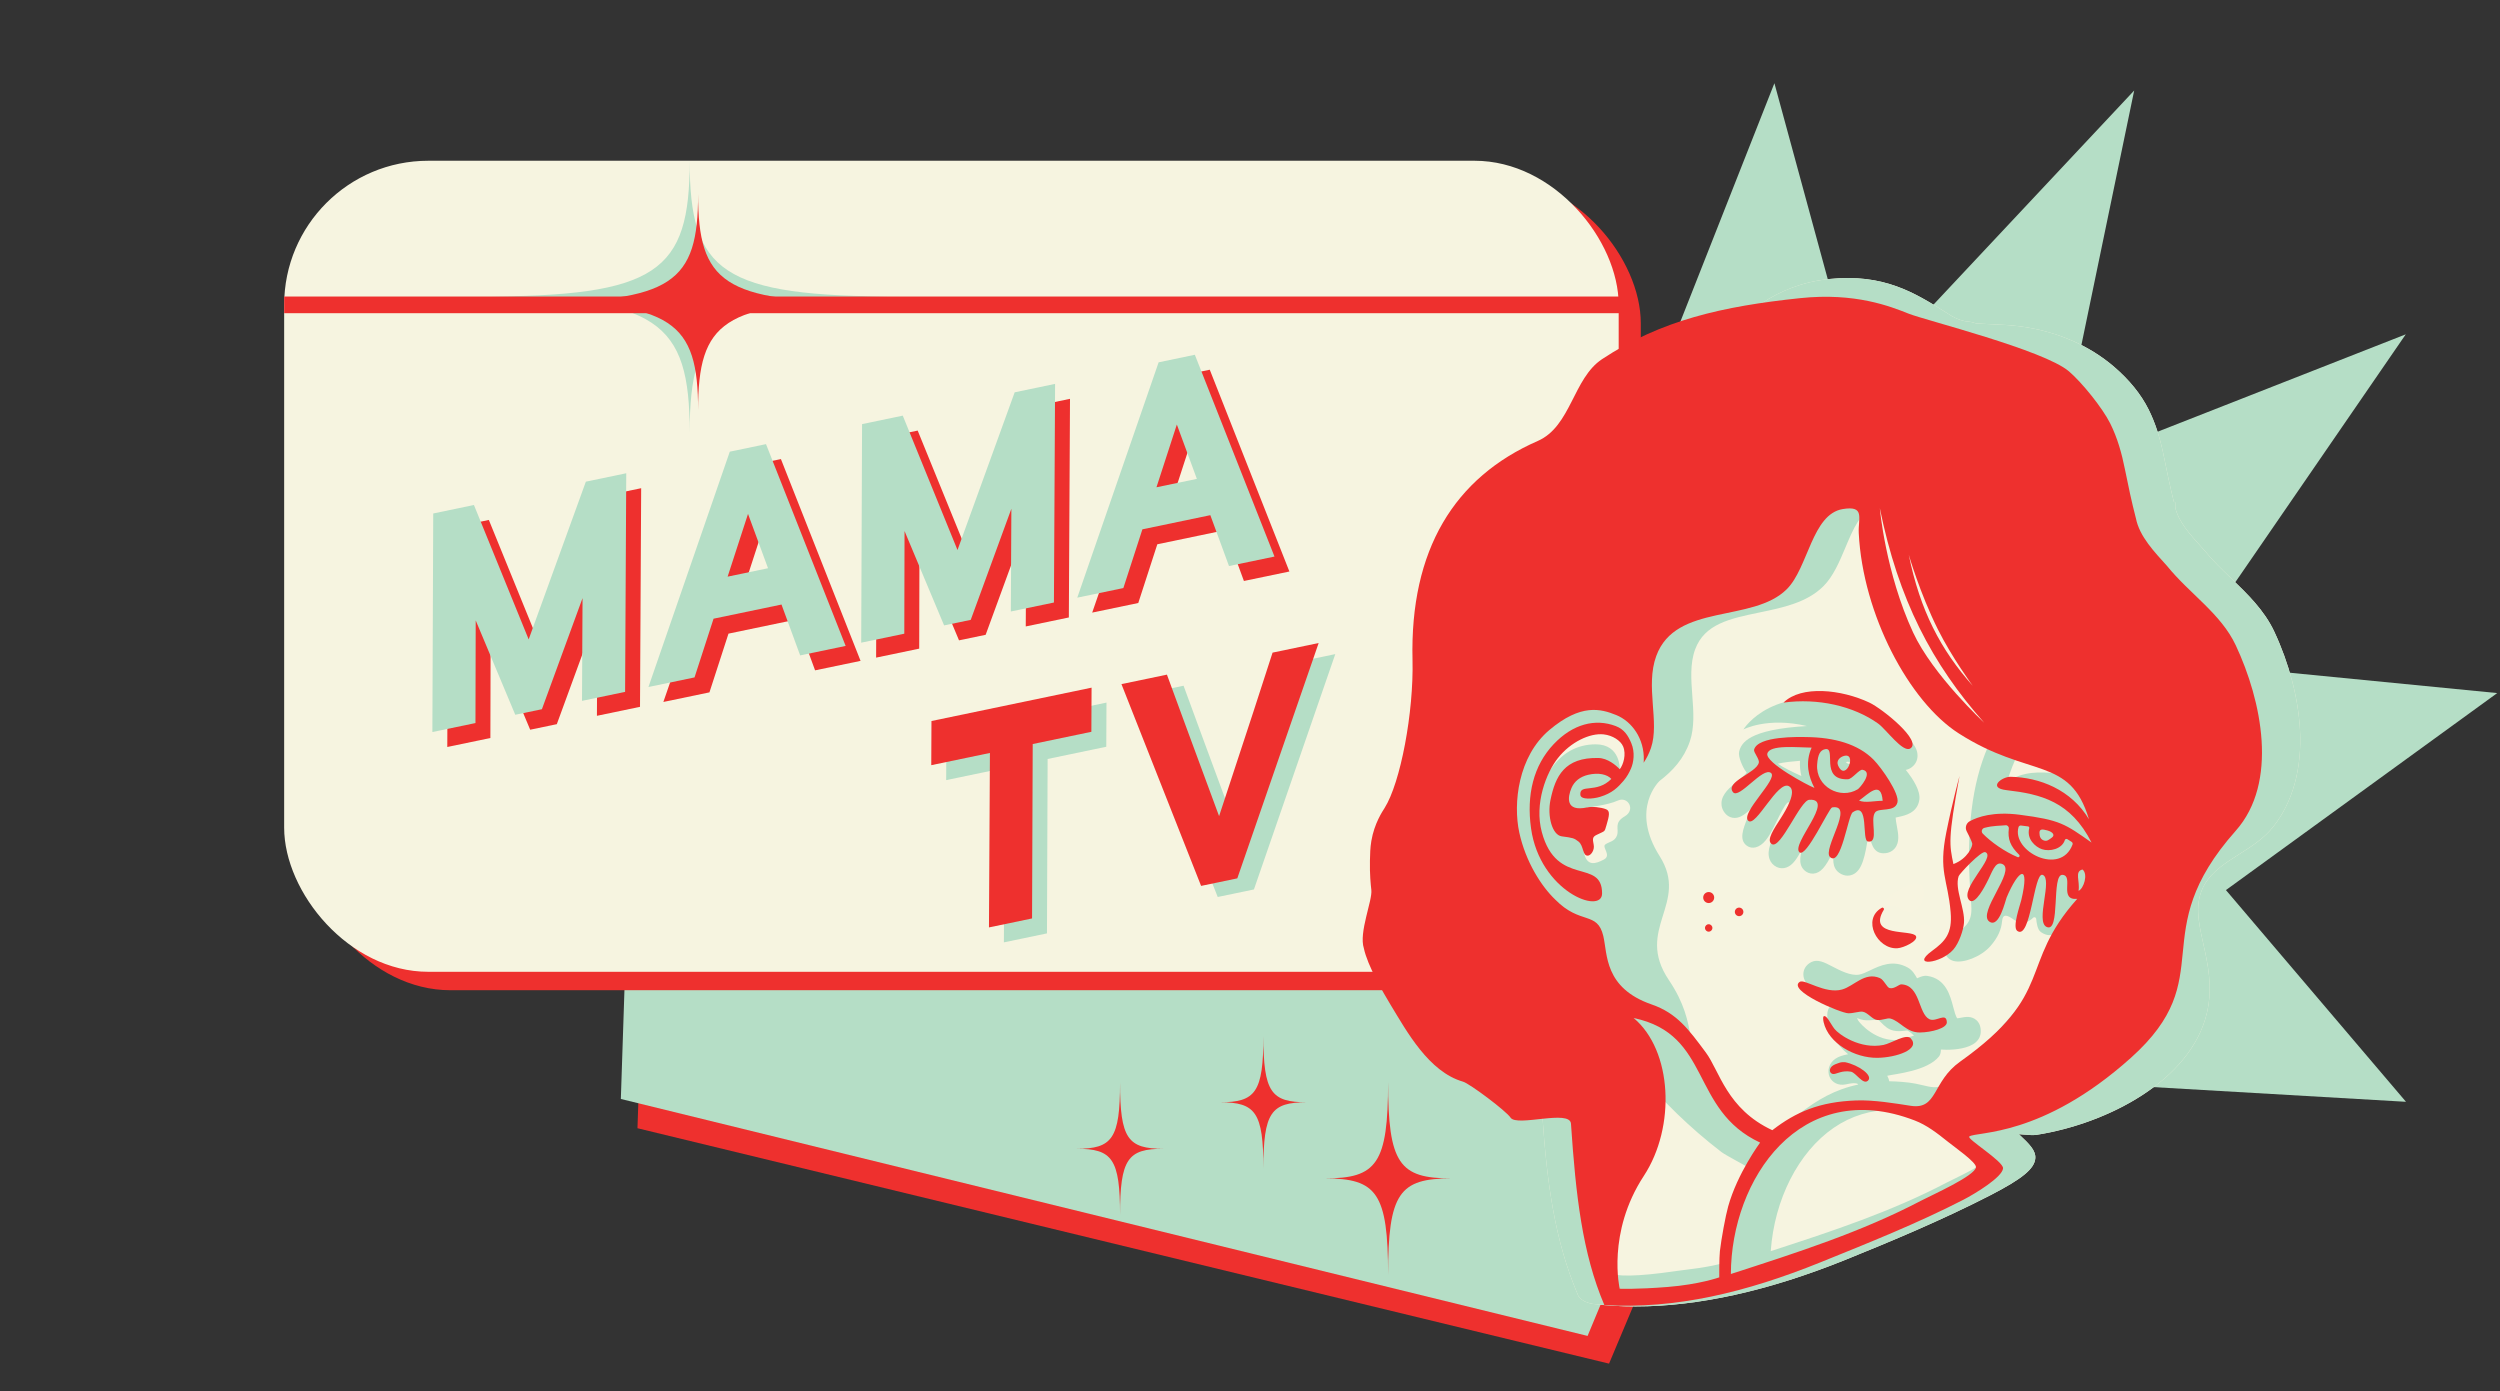 <svg width="451" height="251" viewBox="0 0 451 251" fill="none" xmlns="http://www.w3.org/2000/svg">
<rect x="0" y="0" width="451" height="251" fill="#333333" stroke="none"/>
<g clip-path="url(#clip0_530_320)">
<path d="M374.323 195.293L434.04 198.764L401.558 160.57L450.5 125.031L393.354 119.429L434.001 60.311L370.735 85.141L385.009 16.327L334.99 69.685L320.102 15.011L298.777 69.087L267.184 29.354L260.892 92.408L374.323 195.293Z" fill="#B5DEC6"/>
<path d="M316 184.796L297.361 134L115.857 177.961L115 203.533L290.273 246L316 184.796Z" fill="#EE302E"/>
<path d="M312 179.394L293.454 133L112.853 172.514L112 198.255L286.402 241L312 179.394Z" fill="#B5DEC6"/>
<g clip-path="url(#clip1_530_320)">
<rect x="55.252" y="32.325" width="240.748" height="146.311" rx="26" fill="#EE302E"/>
<rect x="51.262" y="29" width="240.748" height="146.311" rx="26" fill="#F6F4E0"/>
<path d="M162.388 53.5C130.157 53.5 124.419 49.103 124.419 29C124.419 49.103 118.68 53.5 86.45 53.5C118.68 53.5 124.419 57.897 124.419 78C124.419 57.897 130.157 53.5 162.388 53.5Z" fill="#B5DEC6"/>
<path d="M156.312 54.5C130.528 54.5 125.937 51 125.937 35C125.937 51 121.347 54.5 95.562 54.5C121.347 54.5 125.937 58 125.937 74C125.937 58 130.528 54.5 156.312 54.5Z" fill="#EE302E"/>
<path d="M50 55L293 55" stroke="#EE302E" stroke-width="3" stroke-linecap="round"/>
</g>
<path d="M414.916 131.614C414.609 125.941 412.959 119.658 410.269 113.924C408.457 110.065 405.426 107.147 402.496 104.326C400.836 102.727 399.119 101.074 397.67 99.285L397.025 98.564C395.118 96.456 392.962 94.072 392.418 91.543L392.415 90.623L392.16 90.504C391.442 87.642 390.852 84.784 390.409 82.567C389.715 79.068 388.823 76.301 387.601 73.857C386.236 71.129 384.142 68.543 381.378 66.17C376.829 62.265 370.955 59.739 364.39 58.868C362.683 58.641 360.928 58.566 359.232 58.492C358.34 58.454 357.419 58.414 356.523 58.353C356.108 58.215 355.596 58.05 354.996 58.01C354.142 57.953 353.205 57.635 352.131 57.039C351.743 56.798 351.357 56.555 350.971 56.312C345.489 52.865 339.82 49.3 329.969 50.337C320.19 51.367 314.466 56.89 308.93 62.233C306.1 64.964 303.172 67.789 299.652 70.117C296.837 71.977 293.539 72.827 290.046 73.726C287.446 74.395 286.426 80.972 283.792 82.123C267.635 89.188 258.025 97.132 258.515 117.342C258.733 126.35 256.41 138.877 253.733 143.117L253.671 143.215C253.175 143.989 251.667 146.344 251.108 149.69C250.886 151.022 250.859 152.26 250.834 153.463C250.794 155.332 250.883 157.192 251.097 158.991C251.399 161.532 251.959 164.069 252.762 166.533C253.447 169.733 255.355 173.303 256.842 175.745C259.798 180.607 266.181 186.761 273.207 188.781C273.78 188.946 274.517 188.986 275.449 189.038C276.212 189.079 277.736 189.163 278.297 189.39C278.666 190.525 278.453 194.487 278.336 196.66C278.24 198.445 278.157 199.986 278.224 200.982C279.064 213.467 280.477 223.789 284.646 233.58L284.741 233.805L284.896 233.995C285.542 234.783 286.491 235.055 287.15 235.192L287.284 235.214C289.793 235.528 292.381 235.684 295.046 235.684C306.368 235.684 319.078 232.861 332.949 227.256C341.032 223.989 350.452 220.052 359.042 215.631C364.827 212.652 367.031 210.839 367.172 208.942C367.272 207.606 366.177 206.43 364.201 204.606C364.497 204.627 364.768 204.649 364.984 204.668C366 204.751 366.802 204.82 367.42 204.721C380.193 202.701 395.251 194.953 398.13 182.715C399.22 178.079 398.294 173.924 397.478 170.26C396.591 166.282 395.826 162.845 397.705 159.575C399.075 157.195 401.449 155.689 403.962 154.094C406.141 152.711 408.395 151.281 410.059 149.193C413.619 144.722 415.298 138.644 414.917 131.616L414.916 131.614Z" fill="#F6F4E0"/>
<path d="M414.916 131.613C414.609 125.94 412.959 119.657 410.269 113.923C408.457 110.064 405.426 107.146 402.496 104.325C400.836 102.726 399.119 101.073 397.67 99.284L397.025 98.563C395.118 96.455 392.962 94.071 392.418 91.542L392.415 90.621L392.16 90.503C391.442 87.641 390.852 84.783 390.409 82.566C389.715 79.067 388.823 76.3 387.601 73.856C386.236 71.129 384.142 68.542 381.378 66.169C376.829 62.264 370.955 59.738 364.39 58.867C362.683 58.64 360.928 58.565 359.232 58.491C358.34 58.453 357.419 58.413 356.523 58.352C356.108 58.214 355.596 58.049 354.996 58.009C354.142 57.952 353.205 57.634 352.131 57.038C351.743 56.797 351.357 56.554 350.971 56.312C345.489 52.864 339.82 49.299 329.969 50.336C320.19 51.365 314.466 56.889 308.93 62.232C306.1 64.963 303.172 67.788 299.652 70.116C296.837 71.976 293.539 72.826 290.046 73.725C287.446 74.395 286.426 80.971 283.792 82.122C267.635 89.186 258.025 97.131 258.515 117.341C258.733 126.349 256.41 138.876 253.733 143.117L253.671 143.215C253.175 143.988 251.667 146.343 251.108 149.689C250.886 151.021 250.859 152.259 250.834 153.462C250.794 155.331 250.883 157.191 251.097 158.99C251.399 161.531 251.959 164.068 252.762 166.532C253.447 169.732 255.355 173.302 256.842 175.744C259.798 180.607 266.181 186.76 273.207 188.78C273.78 188.945 274.517 188.985 275.449 189.037C276.212 189.078 277.736 189.162 278.297 189.389C278.666 190.524 278.453 194.486 278.336 196.659C278.24 198.444 278.157 199.985 278.224 200.981C279.064 213.466 280.477 223.788 284.646 233.579L284.741 233.804L284.896 233.994C285.542 234.782 286.491 235.054 287.15 235.191L287.284 235.213C289.793 235.527 292.381 235.683 295.046 235.683C306.368 235.683 319.078 232.861 332.949 227.255C341.032 223.988 350.452 220.051 359.042 215.63C364.827 212.651 367.031 210.838 367.172 208.941C367.272 207.605 366.177 206.429 364.201 204.605C364.497 204.626 364.768 204.648 364.984 204.667C366 204.75 366.802 204.819 367.42 204.72C380.193 202.7 395.251 194.952 398.13 182.714C399.22 178.078 398.294 173.923 397.478 170.259C396.591 166.281 395.826 162.844 397.705 159.574C399.075 157.194 401.449 155.688 403.962 154.093C406.141 152.71 408.395 151.28 410.059 149.192C413.619 144.721 415.298 138.643 414.917 131.615L414.916 131.613ZM312.248 220.427C310.837 224.517 310.972 227.863 310.972 227.863C310.596 227.952 309.112 228.289 308.912 228.329C306.932 228.719 305.836 228.852 304.567 229.008C303.949 229.083 303.3 229.162 302.509 229.276L302.088 229.336C295.468 230.292 291.408 230.365 290.018 229.555C289.035 228.498 287.28 221.826 286.409 216.714C283.858 201.678 283.616 190.618 286.02 179.034C291.15 188.682 298.953 198.91 310.551 207.829C311.272 208.383 314.481 210.046 315.745 210.813C315.745 210.813 313.98 215.407 312.247 220.427H312.248ZM352.829 212.523C352.15 212.853 351.586 213.128 351.222 213.318C341.236 218.557 330.636 222.08 319.442 225.704C320.097 216.404 324.412 207.848 330.797 203.461C333.945 201.298 337.508 200.212 341.346 200.212C344.168 200.212 346.093 201.124 349.001 202.651C350.986 203.693 351.821 204.311 353.726 205.84C353.975 206.041 354.628 206.5 355.049 206.818C355.704 207.313 357.341 208.737 358.169 209.502C356.631 210.663 354.264 211.825 352.83 212.522L352.829 212.523ZM357.838 188.522C357.039 189.245 356.137 190.227 355.183 191.266C353.527 193.068 351.025 195.791 349.741 196.063C348.524 196.319 347.294 195.829 345.534 195.483C344.124 195.207 342.239 195.086 340.806 195.058C340.774 194.754 340.609 194.334 340.457 194.067C341.834 193.746 347.712 193.222 349.802 190.577C350.082 190.221 350.132 189.764 350.14 189.34C350.446 189.364 350.801 189.379 351.191 189.379C352.875 189.379 355.16 189.105 356.385 188.063C357.102 187.454 357.289 186.76 357.32 186.286C357.385 185.305 357.118 184.543 356.526 184.022C355.621 183.226 354.497 183.45 353.752 183.598C353.56 183.636 353.257 183.696 353.089 183.703C352.814 183.398 352.528 182.301 352.352 181.626C351.824 179.603 351.027 176.546 347.695 176.055C347.047 175.962 346.498 176.199 346.055 176.391C345.993 176.418 345.916 176.451 345.837 176.483C345.472 175.838 345.019 175.036 344.203 174.572C341.536 173.058 339.141 174.204 337.394 175.042C336.662 175.393 335.97 175.724 335.391 175.822C333.871 176.081 331.963 175.086 330.571 174.362C329.084 173.588 327.908 172.977 326.736 173.572C325.7 174.097 325.173 175.101 325.362 176.193C325.642 177.821 327.992 179.752 330.457 181.29C330.457 181.291 330.457 181.291 330.457 181.293C329.755 181.83 329.654 182.494 329.644 183.019C329.602 185.814 331.151 188.326 333.401 190.188C333.321 190.201 333.24 190.211 333.161 190.229L333.04 190.257C332.489 190.383 331.736 190.557 331.072 191.02C330.004 191.765 329.573 193.117 330.047 194.235C330.508 195.32 331.669 195.88 332.927 195.631L333.215 195.573C333.579 195.5 333.901 195.435 334.216 195.416H334.217L334.486 195.413C334.663 195.412 334.854 195.435 335.058 195.486C335.104 195.527 335.161 195.586 335.221 195.652C330.983 196.553 327.84 198.409 324.541 200.956C323.629 201.66 322.741 202.784 321.882 203.871C321.446 204.422 320.828 205.203 320.44 205.584C319.613 205.237 317.667 203.903 313.167 199.905L312.528 199.34C312.105 198.968 311.683 198.576 311.261 198.185C310.888 197.803 310.443 197.377 309.921 196.907C309.297 196.296 308.676 195.668 308.059 195.021C303.605 189.688 306.691 185.159 301.059 176.796C294.829 167.548 304.83 163.027 299.403 154.449C293.976 145.87 299.403 140.869 299.403 140.869L299.4 140.87C301.739 139.077 303.768 136.906 304.847 133.748C305.72 131.195 305.504 128.315 305.295 125.53C305.081 122.676 304.86 119.725 305.797 117.167C307.487 112.548 312.1 111.591 317.442 110.483C321.636 109.612 325.974 108.713 328.946 105.749C330.72 103.981 331.836 101.331 332.915 98.767C334.342 95.377 335.69 92.174 338.113 91.773C338.568 91.698 338.878 91.678 339.079 91.678C339.093 91.678 339.107 91.678 339.12 91.678C339.119 91.936 339.093 92.288 339.072 92.57C339.03 93.145 338.982 93.797 339.017 94.508C339.812 110.472 347.195 125.183 357.824 131.986C358.774 132.594 359.133 132.896 359.267 133.043C359.205 133.316 358.962 133.892 358.744 134.407C358.559 134.848 358.345 135.354 358.115 135.947C355.456 142.807 354.634 151.644 355.601 162.962C355.858 165.966 355.03 166.888 352.931 168.419C351.764 169.27 350.605 170.329 350.858 171.727C351.001 172.516 351.579 173.124 352.404 173.354C354.19 173.854 357.423 172.556 359.059 170.691C360.467 169.091 361.046 167.614 361.169 166.216C361.293 164.82 362.014 164.993 363.283 165.897C364.02 166.419 364.865 166.554 365.667 166.275C366.088 166.128 366.456 165.881 366.781 165.558C366.973 165.367 367.295 165.48 367.325 165.75C367.412 166.514 367.549 167.69 368.156 168.13C368.854 168.633 369.694 168.868 370.448 168.58C371.142 168.314 371.353 168.44 372 169.089C372.583 169.673 365.159 181.887 357.84 188.523L357.838 188.522ZM335.2 184.071C335.141 183.975 335.072 183.821 335.002 183.65C335.521 183.856 335.934 183.985 336.183 184.017C336.868 184.104 337.546 184.05 338.091 184.008C338.318 183.989 338.654 183.967 338.806 183.971C338.95 184.055 339.223 184.33 339.409 184.516C339.931 185.04 340.581 185.692 341.531 185.911C342.339 186.101 343.099 186.007 343.653 185.939C343.789 185.922 343.966 185.9 344.074 185.894C344.458 186.072 344.852 186.421 345.29 186.826C344.904 186.931 344.523 187.05 344.16 187.164C343.551 187.354 342.861 187.57 342.492 187.603C338.472 187.953 335.601 184.722 335.199 184.071H335.2ZM366.493 139.44C365.17 139.581 363 140.14 361.983 141.336C362.585 139.274 363.351 137.315 364.262 135.547C365.144 135.872 366.064 136.184 367.02 136.506C370.125 137.556 373.297 138.629 375.595 140.355C372.631 139.64 369.248 139.149 366.493 139.44V139.44ZM292.211 138.777C292.211 138.777 292.364 134.277 287.864 134.277C284.469 134.277 281.66 135.878 279.711 138.851C277.4 142.378 277.42 132.999 286.304 131.768C295.188 130.536 293.96 136.377 293.96 136.377L292.211 138.777V138.777ZM286.3 145.658C286.3 145.658 290.022 145.272 291.849 144.424C293.676 143.576 295.125 146.09 293.109 147.264C291.092 148.439 292.1 149.479 291.722 150.664C291.344 151.848 290.21 151.849 289.58 152.353C288.949 152.858 290.777 154.309 289.328 155.067C287.879 155.826 286.282 156.401 285.726 153.777C285.169 151.153 286.3 145.658 286.3 145.658V145.658Z" fill="#B5DEC6"/>
<path d="M347.125 166.862C344.136 167.016 343.77 169.467 339.847 168.804C339.158 168.687 337.997 167.074 339.831 164.131C339.831 164.131 340.777 162.394 343.128 164.099C347.062 166.951 349.936 155.597 342.289 160.709C339.646 162.476 338.288 163.499 337.916 165.593C337.471 168.1 339.497 171.054 342.285 171.065C345.073 171.076 346.747 171.878 348.212 169.135C348.577 168.45 348.968 166.767 347.125 166.862L347.125 166.862Z" fill="#F7F4E0"/>
<path d="M339.699 153.927C340.853 153.976 341.509 153.407 341.798 153.069C342.741 151.97 342.462 150.466 342.191 149.01C342.109 148.573 341.986 147.905 341.971 147.494C342.143 147.45 342.353 147.405 342.513 147.37C343.704 147.114 345.92 146.639 346.251 144.271C346.471 142.72 345.227 140.668 343.803 138.888C344.168 138.822 344.523 138.672 344.866 138.414C345.676 137.805 346.049 136.881 345.888 135.88C345.801 135.334 345.536 133.673 341.277 130.688C339.246 129.263 336.879 127.917 335.497 127.479C320.007 122.569 314.506 131.597 314.506 131.597C314.506 131.597 318.812 129.294 325.961 130.979C315.503 131.597 314.129 133.971 313.736 135.618C313.52 136.523 314.428 138.454 314.882 139.08C314.945 139.168 315.031 139.287 315.107 139.397C314.767 139.818 313.981 140.466 313.477 140.881C312.08 142.031 310.635 143.221 310.555 144.823C310.528 145.367 310.651 146.172 311.394 146.921C311.807 147.338 312.367 147.557 312.949 147.558C314.019 147.546 314.954 146.813 316.066 145.699C315.775 146.328 315.509 146.93 315.283 147.474C314.364 149.693 313.763 151.473 315.053 152.511C315.324 152.729 316.315 153.367 317.67 152.414C318.827 151.6 319.617 149.981 320.531 148.105C321.044 147.052 321.988 145.115 322.528 144.752C322.672 144.735 322.79 144.728 322.885 144.726C322.702 145.612 321.762 147.29 321.423 147.896C321.212 148.272 321.034 148.592 320.921 148.826L320.626 149.43C319.58 151.568 318.677 153.415 319.217 154.96C319.442 155.604 319.907 156.121 320.526 156.413C321.077 156.675 321.704 156.702 322.289 156.488C323.428 156.072 324.241 154.875 325.231 152.871C324.595 154.715 324.446 156.309 325.825 157.248C326.345 157.6 326.991 157.699 327.599 157.517C328.819 157.152 329.723 155.773 331.001 152.933C330.568 154.9 330.497 156.533 331.798 157.463C332.267 157.798 332.786 157.97 333.3 157.97C333.605 157.97 333.908 157.91 334.198 157.788C335.957 157.044 336.462 154.514 337.087 150.437C337.104 150.322 337.122 150.203 337.142 150.081L337.145 150.099C337.466 151.866 337.829 153.867 339.699 153.929V153.927ZM320.71 137.778C321.788 137.502 323.559 137.34 324.715 137.249C324.664 138.166 324.748 139.082 324.964 139.995C323.373 139.285 321.683 138.442 320.71 137.778ZM333.776 137.83C333.646 137.835 333.435 137.813 333.212 137.672C333.12 137.615 333.045 137.549 332.987 137.483C333.067 137.451 333.162 137.426 333.269 137.416C333.39 137.405 333.497 137.414 333.59 137.434L333.781 137.813C333.78 137.818 333.777 137.824 333.775 137.829L333.776 137.83ZM333.784 137.808L333.594 137.435C333.684 137.454 333.758 137.483 333.814 137.512C333.826 137.609 333.815 137.723 333.784 137.808V137.808Z" fill="#B5DEC6"/>
<path d="M403.324 116.398C400.648 110.7 395.006 107.124 390.945 102.109C390.94 102.104 390.936 102.097 390.931 102.092C388.727 99.633 385.945 96.802 385.312 93.463C385.312 93.46 385.306 93.46 385.306 93.459C384.555 90.561 383.928 87.623 383.335 84.647C382.768 81.788 381.983 78.987 380.675 76.371C379.283 73.589 375.605 69.025 373.26 67.011C368.737 63.128 347.362 57.791 344.338 56.592C341.048 55.286 334.703 52.737 324.746 53.785C310.769 55.256 299.692 57.732 289.015 64.788C283.779 68.25 283.42 76.924 277.405 79.553C262.39 86.119 254.335 99.141 254.818 119.048C255.048 128.547 252.648 141.221 249.772 145.779C249.419 146.339 247.918 148.545 247.388 151.72C247.186 152.931 247.162 154.063 247.137 155.247C247.085 157.687 247.277 159.606 247.388 160.537C247.617 162.464 245.101 168.213 246.04 171.073C246.681 174.172 249.588 179.173 250.825 181.203C253.775 186.055 257.73 193.351 263.936 195.135C265.123 195.476 271.711 200.414 272.505 201.622C273.633 203.338 283.227 200.078 283.404 202.715C284.272 215.62 285.442 226.079 289.428 235.44C302.24 236.196 314.918 233.175 328.415 227.722C337.146 224.191 346.008 220.648 354.167 216.45C356.292 215.355 361.232 212.356 361.351 210.767C361.445 209.508 354.712 205.429 355.263 205.022C356.533 204.084 368.318 205.263 384.413 190.833C400.796 176.145 386.681 168.619 403.325 149.873C411.084 141.133 408.012 126.393 403.325 116.399L403.324 116.398ZM310.27 225.705C310.133 226.909 310.154 230.437 310.154 230.437C310.154 230.437 306.6 231.713 300.797 232.173C295.22 232.615 292.195 232.489 292.195 232.489C292.195 232.489 289.829 222.385 296.544 212.136C302.357 203.264 301.689 189.481 294.708 183.649C308.83 186.611 304.829 200.212 317.525 206.124C317.525 206.124 313.438 211.633 311.76 217.649C311.284 219.355 310.53 223.452 310.269 225.705H310.27ZM356.464 210.561C356.305 212.124 348.548 215.565 346.612 216.581C335.808 222.249 324.33 225.921 312.249 229.828C312.289 212.764 324.761 194.186 345.411 202.131C347.556 202.956 349.395 204.36 351.418 205.983C352.609 206.943 356.553 209.689 356.464 210.561ZM374.968 160.71C375.261 158.947 374.19 157.185 375.689 156.858C376.736 157.694 375.906 160.312 374.968 160.71ZM364.336 146.976C359.629 146.368 356.773 147.368 355.347 148.145C354.692 148.502 354.449 149.317 354.797 149.977C355.2 150.741 355.685 151.713 355.79 152.158C355.901 152.627 354.984 154.91 352.395 155.881C351.671 152.376 351.387 151.398 353.498 139.996C353.498 139.996 352.238 144.577 351.119 150.126C349.669 157.313 351.389 158.6 351.898 164.563C352.229 168.427 350.884 169.833 348.534 171.548C344.534 174.467 350.115 173.886 352.378 171.309C353.426 170.117 354.201 167.736 354.303 166.489C354.513 163.874 352.568 160.372 353.341 158.062C353.492 157.61 357.438 153.43 358.148 153.726C360.202 154.591 353.336 160.467 355.263 162.396C356.31 163.448 358.251 159.519 358.386 159.266C359.379 157.442 359.885 155.233 361.273 155.895C363.704 157.056 356.655 164.675 358.868 166.251C360.658 167.523 361.765 162.46 361.992 161.916C364.124 156.819 366.263 155.535 364.635 162.397C364.417 163.316 362.987 167.266 363.914 167.936C366.354 169.699 366.914 157.295 368.479 157.822C370.394 158.466 367.136 166.249 369.203 167.216C371.784 168.421 370.018 157.653 372.085 157.822C374.16 157.992 371.342 162.466 374.728 162.157C364.018 174.144 370.981 179.176 353.582 191.54C348.52 195.137 349.584 200.24 344.69 199.487C341.847 199.049 338.054 198.404 334.839 198.522C328.247 198.764 324.023 200.568 319.725 203.887C311.509 200.065 310.217 193.213 307.728 189.866C304.634 185.705 302.523 182.785 297.962 181.205C289.364 178.228 290.007 172.093 289.235 168.854C288.151 164.307 285.099 166.911 280.56 162.28C280.56 162.28 280.559 162.28 280.559 162.279C278.04 159.872 275.211 155.419 274.076 150.178C272.942 144.937 273.856 136.443 279.527 131.676C285.198 126.908 288.758 127.855 291.562 128.992C294.366 130.128 296.666 133.223 296.54 137.17C296.535 137.321 296.523 137.459 296.514 137.601C297.048 136.802 297.497 135.925 297.832 134.943C299.438 130.244 296.775 123.837 298.794 118.327C302.303 108.738 316.2 112.411 322.342 106.286C326.209 102.431 326.874 92.755 332.434 91.835C336.515 91.162 335.184 93.466 335.319 96.171C336.049 110.837 344.394 126.566 353.341 132.294C366.181 140.514 373.41 136.314 376.851 147.802C373.662 142.461 367.919 140.222 362.695 140.133C361.163 140.108 358.476 142.138 361.972 142.543C368.153 143.259 373.536 144.548 377.316 151.996C372.528 148.631 371.666 147.925 364.336 146.978L364.336 146.976ZM364.251 154.198C364.456 154.396 364.242 154.735 363.979 154.626C361.673 153.667 359.166 151.895 357.691 150.387C357.354 150.042 357.519 149.471 357.985 149.347C359.617 148.914 360.841 148.985 361.81 148.877C362.154 148.838 362.433 149.141 362.391 149.486C362.162 151.373 362.674 152.674 364.251 154.198V154.198ZM364.142 149.207C364.199 149.014 364.399 148.899 364.598 148.925L365.863 149.085C366.019 149.105 366.112 149.26 366.072 149.413C365.565 151.366 367.186 152.796 368.368 153.197C369.79 153.679 371.989 153.16 372.494 151.558C372.555 151.364 372.78 151.278 372.952 151.387L373.72 151.873C373.879 151.974 373.952 152.175 373.887 152.352C371.745 158.096 362.863 153.612 364.142 149.208V149.207ZM370.169 151.091C369.59 151.512 369.277 151.815 368.709 151.62C368.14 151.425 367.918 150.943 367.918 150.242C367.918 149.541 368.398 149.553 369.327 149.805C370.35 150.084 370.748 150.67 370.169 151.091V151.091Z" fill="#EE302E"/>
<path d="M342.996 177.577C342.581 177.561 341.719 178.472 340.868 178.246C340.396 178.123 339.863 176.764 339.135 176.448C336.399 175.262 334.481 177.896 332.312 178.507C329.244 179.368 325.537 176.566 324.684 177.12C322.311 178.66 332.075 182.769 333.433 182.795C334.398 182.812 335.454 182.406 336.042 182.514C336.994 182.692 337.737 183.894 338.621 184.001C339.534 184.113 340.451 183.598 341.014 183.743C342.802 184.206 343.878 186.28 346.345 186.26C348.423 186.241 351.253 185.492 351.209 184.411C351.132 182.511 349.28 184.452 348.07 183.869C346.024 182.88 346.456 177.712 342.995 177.577H342.996Z" fill="#EE302E"/>
<path d="M339.831 164.131C339.972 163.9 339.705 163.635 339.47 163.768C335.804 165.838 338.65 171.294 342.285 171.066C343.441 170.993 346.039 169.756 345.651 168.898C345.057 167.581 336.756 169.206 339.831 164.132V164.131Z" fill="#EE302E"/>
<path d="M339.765 188.51C335.536 189.342 331.711 186.605 330.937 185.608C330.207 184.667 329.53 183.071 329.014 183.332C328.81 183.435 328.908 184.075 328.984 184.409C329.868 188.25 334.622 190.886 338.693 190.832C342.072 190.787 346.522 189.309 344.7 187.318C343.866 186.407 341.212 188.225 339.765 188.51V188.51Z" fill="#EE302E"/>
<path d="M326.402 144.28C331.192 143.999 323 152.346 324.632 153.757C325.848 154.807 329.955 145.752 330.511 145.659C334.705 144.956 328.66 153.272 330.148 154.621C332.143 156.43 333.369 147.125 334.228 146.54C337.265 144.472 335.785 151.634 336.987 151.814C339.059 152.127 337.271 147.866 338.271 146.56C338.969 145.644 341.82 146.598 342.295 144.775C342.714 143.176 339.427 138.509 338.017 137.074C335.183 134.187 330.829 133.025 325.913 132.966C324.595 132.95 317.087 132.721 316.437 135.243C316.315 135.726 317.446 136.929 317.288 137.593C316.846 139.466 311.149 141.02 312.631 142.906C313.707 144.278 318.05 138.227 319.5 139.454C320.788 140.543 313.942 146.668 315.382 148.062C316.732 149.37 320.716 140.652 322.75 141.841C324.251 142.718 322.148 146.194 321.308 147.516C320.075 149.461 318.553 151.599 319.634 152.275C321.235 153.273 324.765 144.376 326.401 144.28H326.402ZM339.634 144.466C338.299 144.443 336.419 144.91 335.371 144.42C337.026 143.279 339.343 140.622 339.634 144.466ZM332.475 136.43C335.182 135.427 333.008 141.226 331.607 138.13C331.205 137.246 331.909 136.641 332.475 136.43ZM329.254 135.155C331.404 134.724 328.198 140.749 333.343 140.582C334.155 140.557 335.404 138.74 336.013 138.868C338.028 139.289 335.463 142.183 335.159 142.371C331.981 144.33 327.523 141.901 327.812 137.916C327.946 136.035 328.387 135.329 329.255 135.155H329.254ZM318.824 135.97C319.196 134.27 324.328 134.858 326.816 134.872C325.606 137.606 326.273 140.141 327.324 142.136C326.186 141.73 318.47 137.599 318.824 135.971V135.97Z" fill="#EE302E"/>
<path d="M338.826 130.539C340.245 131.552 343.255 135.825 344.597 135.036C346.861 133.711 339.585 127.86 337.244 126.751C332.214 124.375 324.948 123.575 321.741 126.751C327.911 125.906 334.347 127.335 338.826 130.538V130.539Z" fill="#EE302E"/>
<path d="M332.834 191.616C332.481 191.589 332.129 191.618 331.782 191.737C331.342 191.891 330.833 192.05 330.475 192.361C329.791 192.956 330.11 194.01 331.126 193.693C331.677 193.523 332.2 193.334 332.777 193.285C332.782 193.285 332.784 193.287 332.788 193.287C333.109 193.248 333.471 193.252 333.899 193.33C334.813 193.498 336.058 195.714 336.939 194.988C338.047 194.074 335.29 192.106 332.834 191.615V191.616Z" fill="#EE302E"/>
<path d="M291.47 130.979C287.797 129.588 283.752 130.584 280.278 134.254C276.648 138.09 275.354 143.385 276.2 149.433C277.797 160.848 289.015 165.082 289.015 161.179C289.015 154.738 280.836 160.147 278.142 150.106C276.765 144.974 278.94 139.411 281.058 136.741C283.35 133.852 286.819 132.21 289.302 132.482C290.932 132.66 292.372 133.619 292.81 134.657C293.411 136.081 292.857 137.925 292.211 138.777C291.518 138.051 290.022 136.778 288.359 136.741C282.212 136.605 280.591 140.064 279.71 144.285C279.089 147.265 280.034 150.649 281.732 150.875C283.749 151.143 283.948 151.19 284.744 151.802C285.76 152.583 285.419 154.43 286.469 154.359C286.987 154.324 287.706 153.376 287.5 152.386C287.267 151.263 287.317 150.966 288.01 150.622C289.625 149.821 289.42 150.173 289.8 148.889C290.32 147.136 290.501 146.284 289.732 145.986C288.817 145.631 287.248 145.455 286.299 145.659C282.36 146.504 282.802 143.795 283.491 142.164C284.011 140.933 285.063 140.112 286.516 139.772C288.335 139.346 289.942 139.678 290.686 140.518C288.004 143.23 284.915 141.303 285.096 143.395C285.178 144.334 287.428 144.117 288.603 143.767C290.887 143.088 291.891 142 292.839 140.913C292.856 140.893 292.875 140.876 292.889 140.855C293.515 140.121 293.923 139.357 294.239 138.625C294.7 137.559 294.988 135.724 294.285 134.061C293.721 132.725 293.03 131.57 291.469 130.979H291.47Z" fill="#EE302E"/>
<path d="M313.737 165.275C314.162 165.275 314.507 164.93 314.507 164.503C314.507 164.077 314.162 163.731 313.737 163.731C313.311 163.731 312.966 164.077 312.966 164.503C312.966 164.93 313.311 165.275 313.737 165.275Z" fill="#EE302E"/>
<path d="M308.248 162.911C308.796 162.911 309.24 162.466 309.24 161.917C309.24 161.368 308.796 160.923 308.248 160.923C307.7 160.923 307.256 161.368 307.256 161.917C307.256 162.466 307.7 162.911 308.248 162.911Z" fill="#EE302E"/>
<path d="M308.248 168.072C308.618 168.072 308.917 167.772 308.917 167.402C308.917 167.032 308.618 166.731 308.248 166.731C307.879 166.731 307.579 167.032 307.579 167.402C307.579 167.772 307.879 168.072 308.248 168.072Z" fill="#EE302E"/>
<path d="M357.947 130.377C357.947 130.377 348.696 121.81 345.123 114.098C340.147 103.358 339.119 91.676 339.119 91.676C342.478 108.213 348.533 119.754 357.947 130.377V130.377Z" fill="#F7F4E0"/>
<path d="M355.869 123.706C355.869 123.706 352.119 118.601 349.584 113.518C346.356 107.045 344.338 100.067 344.338 100.067C346.394 110.168 350.103 117.217 355.87 123.707L355.869 123.706Z" fill="#F7F4E0"/>
<path d="M250.41 195.161C250.41 209.95 248.366 212.583 239.023 212.583C248.366 212.583 250.41 215.216 250.41 230.004C250.41 215.216 252.453 212.583 261.796 212.583C252.453 212.583 250.41 209.95 250.41 195.161Z" fill="#EE302E"/>
<path d="M227.915 186.887C227.915 197.042 226.512 198.85 220.096 198.85C226.512 198.85 227.915 200.658 227.915 210.814C227.915 200.658 229.319 198.85 235.735 198.85C229.319 198.85 227.915 197.042 227.915 186.887V186.887Z" fill="#EE302E"/>
<path d="M202.055 195.274C202.055 205.43 200.652 207.238 194.236 207.238C200.652 207.238 202.055 209.046 202.055 219.201C202.055 209.046 203.459 207.238 209.875 207.238C203.459 207.238 202.055 205.43 202.055 195.274Z" fill="#EE302E"/>
<path d="M199.61 126.747L199.573 134.714L188.992 136.919L188.874 168.382L181.1 170.002L181.272 138.528L170.69 140.733L170.727 132.767L199.61 126.748L199.61 126.747Z" fill="#B5DEC6"/>
<path d="M196.92 124.051L196.883 132.017L186.301 134.223L186.184 165.686L178.409 167.306L178.581 135.832L168 138.037L168.037 130.071L196.919 124.052L196.92 124.051Z" fill="#EE302E"/>
<path d="M205.309 125.414L213.515 123.704L216.883 132.88L223.01 131.603L229.138 130.326L232.572 119.732L240.886 118L226.209 160.455L219.677 161.816L205.309 125.414ZM216.883 132.88L222.923 149.231L229.138 130.326L223.01 131.603L216.883 132.88Z" fill="#B5DEC6"/>
<path d="M202.309 123.414L210.515 121.704L213.883 130.88L220.01 129.603L226.138 128.326L229.572 117.732L237.886 116L223.209 158.455L216.677 159.816L202.309 123.414ZM213.883 130.88L219.923 147.231L226.138 128.326L220.01 129.603L213.883 130.88Z" fill="#EE302E"/>
<path d="M115.667 88.071L115.458 127.512L107.684 129.132L107.781 110.598L100.45 130.64L95.645 131.641L88.508 114.615L88.465 133.137L80.691 134.757L80.845 95.328L88.187 93.798L98.061 118.043L108.378 89.591L115.666 88.072L115.667 88.071Z" fill="#EE302E"/>
<path d="M155.246 119.221L147.041 120.931L143.673 111.755L131.418 114.309L127.984 124.902L119.67 126.635L134.346 84.179L140.878 82.818L155.246 119.221V119.221ZM141.244 105.206L137.633 95.404L133.955 106.725L141.244 105.206Z" fill="#EE302E"/>
<path d="M193.028 71.95L192.82 111.39L185.046 113.011L185.143 94.477L177.811 114.518L173.006 115.519L165.869 98.493L165.826 117.015L158.052 118.635L158.207 79.206L165.549 77.676L175.423 101.92L185.74 73.468L193.028 71.949L193.028 71.95Z" fill="#EE302E"/>
<path d="M232.607 103.099L224.402 104.809L221.034 95.634L208.779 98.188L205.345 108.781L197.031 110.513L211.708 68.057L218.24 66.696L232.607 103.099V103.099ZM218.605 89.084L214.994 79.282L211.317 90.603L218.605 89.084V89.084Z" fill="#EE302E"/>
<path d="M112.976 85.374L112.768 124.815L104.993 126.435L105.091 107.901L97.759 127.943L92.954 128.944L85.817 111.917L85.774 130.44L78 132.06L78.155 92.631L85.497 91.1L95.371 115.346L105.688 86.893L112.976 85.375L112.976 85.374Z" fill="#B5DEC6"/>
<path d="M152.555 116.524L144.35 118.234L140.982 109.058L128.727 111.612L125.293 122.205L116.979 123.937L131.655 81.482L138.187 80.121L152.555 116.524V116.524ZM138.553 102.509L134.942 92.707L131.264 104.027L138.553 102.509V102.509Z" fill="#B5DEC6"/>
<path d="M190.338 69.254L190.129 108.694L182.355 110.314L182.452 91.781L175.121 111.822L170.316 112.823L163.179 95.796L163.136 114.319L155.362 115.939L155.516 76.51L162.858 74.979L172.732 99.224L183.049 70.772L190.337 69.253L190.338 69.254Z" fill="#B5DEC6"/>
<path d="M229.917 100.402L221.711 102.113L218.343 92.937L206.089 95.491L202.654 106.085L194.34 107.817L209.017 65.361L215.549 64L229.917 100.403V100.402ZM215.914 86.388L212.303 76.585L208.626 87.906L215.914 86.388V86.388Z" fill="#B5DEC6"/>
</g>
<defs>
<clipPath id="clip0_530_320">
<rect width="450" height="249.889" fill="white" transform="translate(0.5 0.2)"/>
</clipPath>
<clipPath id="clip1_530_320">
<rect width="244.738" height="149.636" fill="white" transform="translate(51.262 29)"/>
</clipPath>
</defs>
</svg>
